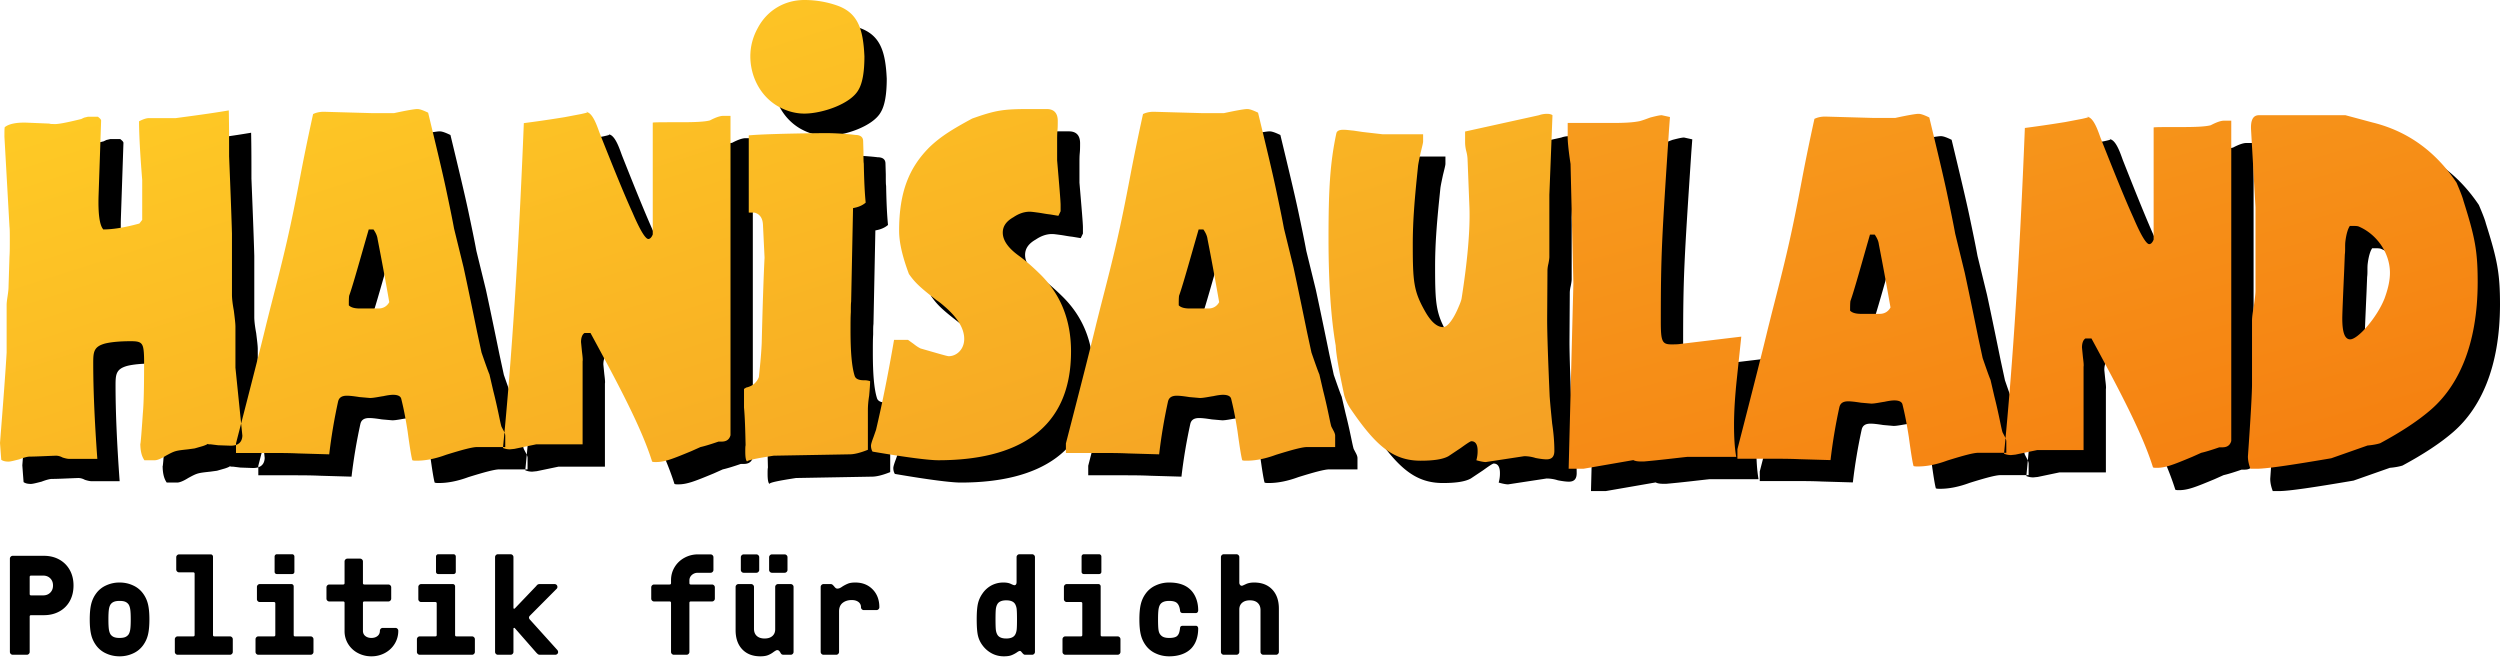 <svg width="336" height="89" xmlns="http://www.w3.org/2000/svg" xmlns:xlink="http://www.w3.org/1999/xlink"><defs><linearGradient x1="0%" y1="19.118%" x2="124.858%" y2="134.732%" id="c"><stop stop-color="#FFCC25" offset="0%"/><stop stop-color="#F19123" offset="100%"/></linearGradient><path d="M31.643 49.399v-5.495c0-.429-.085-1.1-.213-2.138-.17-.916-.254-1.648-.254-2.137v-8.244c-.043-1.648-.17-5.129-.383-10.38 0-2.136 0-4.152-.042-6.167-2.506.428-4.885.733-7.136 1.038h-3.61c-.297 0-.722.122-1.317.428 0 1.588.128 4.213.425 7.877v5.373l-.382.488c-1.996.55-3.61.795-4.842.795-.51-.55-.722-2.138-.637-4.642l.34-10.014c-.043-.183-.213-.305-.425-.488h-1.36l-.51.122-.381.183c-1.997.49-3.229.733-3.738.672-.212 0-.382 0-.552-.06l-2.973-.123c-1.487-.06-2.506.183-3.016.61-.042.183-.042.611-.042 1.282l.68 12.09c.042.307.042.916.042 1.772 0 .916 0 1.71-.043 2.26l-.127 4.09c0 .245-.043.671-.128 1.222-.085.549-.127.915-.127 1.16v6.41C.764 49.643.467 53.673 0 59.535l.085 1.16.085 1.1c.255.183.594.244.977.244.254 0 .722-.122 1.444-.306.637-.244 1.104-.366 1.402-.366.722 0 1.868-.061 3.525-.123.255 0 .552.062.892.245.382.122.68.183.892.183h3.78c-.383-5.252-.552-9.526-.552-12.822 0-1.528.042-2.26 1.614-2.687.764-.184 1.91-.306 3.44-.306 1.062 0 1.487.122 1.657.855.085.366.127.978.127 1.832 0 3.359-.042 5.68-.17 7.022-.212 3.175-.34 4.518-.34 3.97 0 1.038.17 1.77.552 2.32h1.402c.298 0 .807-.184 1.486-.612 1.232-.67 1.275-.67 2.974-.855l.892-.122 1.061-.305c.383-.122.638-.243.68-.305.085.062.212.062.425.062l.977.121 1.699.061c.976 0 1.529-.427 1.571-1.343l-.934-9.16zm36.263 10.685h-3.78c-.638 0-1.997.366-4.163 1.038-1.487.55-2.803.795-3.95.795-.255 0-.467 0-.595-.061-.127-.428-.34-1.71-.637-3.908-.212-1.343-.467-2.81-.85-4.336-.084-.366-.467-.55-1.104-.55-.297 0-.764.062-1.316.184-.467.06-1.275.244-1.784.244l-1.402-.122c-.764-.122-1.316-.183-1.699-.183-.68 0-1.062.244-1.189.793a71.994 71.994 0 0 0-1.19 7.084l-4.204-.122c-1.274-.061-2.676-.061-4.247-.061h-4.078v-1.283c2.166-8.366 3.525-13.74 4.078-16.06l.552-2.197c1.911-7.389 2.633-10.38 4.035-17.77.382-2.014.934-4.762 1.699-8.242.382-.183.85-.305 1.444-.305l6.498.183h2.93c1.7-.367 2.762-.55 3.144-.55.34 0 .807.183 1.444.489 1.104 4.579 1.91 7.938 2.378 10.135.467 2.199.85 4.031 1.105 5.436l1.274 5.19c.042.183.68 3.113 1.827 8.73l.594 2.748c.51 1.467.85 2.443 1.062 2.932l.51 2.198c.297 1.16.51 2.137.68 2.931.169.793.297 1.466.424 1.893l.255.488c.17.306.255.55.255.733v1.526zM52.318 40.606a429.029 429.029 0 0 0-1.572-8.487c-.042-.367-.212-.795-.552-1.282h-.637l-.51 1.77c-1.062 3.725-1.741 6.106-2.123 7.145-.043.366-.043.793-.043 1.282.297.305.807.427 1.487.427h2.505c.638 0 1.147-.305 1.445-.855zm26.154-25.584c.212 0 .382 0 .467.06.042-.06-.085-.06-.467-.06zm19.707.549h-.976c-.383 0-.977.183-1.784.61-.68.184-1.954.245-3.78.245-2.549 0-3.865 0-3.908.061v15.02c-.17.429-.383.612-.595.612-.382 0-1.104-1.16-2.123-3.542-1.062-2.32-2.506-5.862-4.417-10.685-.298-.795-.85-2.565-1.657-2.81-.043.062-.298.123-.85.245l-2.25.427c-2.252.366-4.036.611-5.437.794-.68 17.097-1.614 31.63-2.804 43.658.298.122.595.183.935.183l.595-.06 2.93-.61h6.244V48.544c.042-.184 0-.61-.085-1.283l-.127-1.282c0-.61.17-1.037.467-1.221h.807c3.95 7.266 6.88 12.823 8.282 17.281.128.061.297.061.51.061 1.19 0 2.25-.428 4.757-1.465l1.231-.55c.553-.123 1.36-.366 2.421-.733h.383c.382 0 1.019-.06 1.231-.855V15.571zm6.277-1.344c1.147.672 2.378 1.039 3.652 1.039 2.38 0 6.202-1.282 7.263-3.176.553-.915.808-2.443.808-4.518-.17-3.725-.893-5.862-3.696-6.839A13.299 13.299 0 0 0 108.108 0c-2.548 0-4.927 1.282-6.243 3.725-.68 1.222-1.02 2.504-1.02 3.847 0 2.626 1.275 5.251 3.61 6.655zm11.68 36.881c-.722 0-1.147-.183-1.274-.61-.383-1.221-.552-3.237-.552-6.045 0-1.039 0-1.832.042-2.504 0-.67 0-1.1.042-1.404l.255-12.578c.722-.123 1.275-.367 1.7-.733-.128-1.222-.213-2.992-.255-5.251-.043-.245-.043-.734-.043-1.527l-.043-1.465c0-.55-.34-.856-1.061-.856-.382-.06-2.294-.243-3.823-.243h-.68c-5.394.06-8.664.183-9.81.304v10.38h.763c.723.184 1.105.734 1.147 1.65l.213 4.396c-.128 2.504-.255 6.289-.382 11.48-.043 1.098-.17 2.625-.383 4.58-.297.732-.85 1.22-1.699 1.403l-.297.183v2.504c.127 1.404.17 3.114.213 5.068-.043.183-.043.488-.043.856 0 .793.085 1.22.255 1.343 0-.183 1.189-.428 3.568-.795l10.193-.182c.595 0 1.402-.183 2.463-.612v-5.312c0-.549.043-1.16.17-1.953.085-.917.128-1.588.128-1.955a2.344 2.344 0 0 0-.807-.122zm27.81-3.847c0 10.503-7.262 14.595-17.838 14.595-1.232 0-4.205-.367-8.835-1.16-.127-.183-.212-.49-.212-.795 0-.182.127-.61.34-1.16l.34-.977c.85-3.602 1.656-7.632 2.42-12.09h1.87l.764.55c.382.305.68.488.934.61 2.337.672 3.568 1.039 3.78 1.039 1.063 0 2.082-.917 2.082-2.321 0-1.404-.892-2.87-2.676-4.396-.212-.183-.553-.49-1.02-.794-2.208-1.71-2.93-2.382-3.737-3.542-.892-2.381-1.317-4.274-1.317-5.8 0-5.313 1.402-8.55 4.078-11.236 1.529-1.466 3.143-2.443 5.733-3.847 3.271-1.16 4.206-1.282 7.9-1.282h2.124c.977 0 1.487.55 1.487 1.588 0 .488 0 .915-.043 1.343-.042.428-.042.915-.042 1.405v2.564c.297 3.48.467 5.496.467 5.984v.855l-.297.61-1.104-.183c-.595-.061-1.147-.183-1.615-.244-.467-.06-.849-.122-1.146-.122-.723 0-1.444.244-2.166.732-.977.55-1.445 1.221-1.445 2.076 0 1.039.723 2.077 2.167 3.114.764.55 1.699 1.344 2.76 2.382 2.846 2.747 4.248 6.228 4.248 10.502zm35.499 12.823h-3.78c-.637 0-1.996.366-4.162 1.038-1.487.55-2.804.795-3.95.795-.255 0-.467 0-.595-.061-.127-.428-.34-1.71-.637-3.908-.212-1.343-.467-2.81-.85-4.336-.085-.366-.467-.55-1.104-.55-.297 0-.764.062-1.317.184-.467.06-1.274.244-1.784.244l-1.4-.122c-.766-.122-1.318-.183-1.7-.183-.68 0-1.062.244-1.19.793a72.147 72.147 0 0 0-1.188 7.084l-4.206-.122c-1.274-.061-2.675-.061-4.247-.061h-4.077v-1.283c2.166-8.366 3.525-13.74 4.077-16.06l.552-2.197c1.912-7.389 2.634-10.38 4.035-17.77a296.03 296.03 0 0 1 1.7-8.242c.382-.183.849-.305 1.443-.305l6.499.183h2.93c1.7-.367 2.761-.55 3.143-.55.34 0 .808.183 1.445.489 1.104 4.579 1.911 7.938 2.378 10.135.467 2.199.85 4.031 1.105 5.436l1.274 5.19c.042.183.679 3.113 1.826 8.73l.595 2.748c.51 1.467.85 2.443 1.062 2.932l.51 2.198a71.5 71.5 0 0 1 .679 2.931c.17.793.297 1.466.424 1.893l.256.488c.17.306.254.55.254.733v1.526zm-15.588-19.478c-.297.55-.807.855-1.444.855h-2.506c-.679 0-1.189-.122-1.486-.427 0-.49 0-.916.042-1.282.382-1.039 1.062-3.42 2.124-7.145l.51-1.77h.637c.34.487.51.915.552 1.282.51 2.565 1.02 5.373 1.571 8.487zm45.05 19.973c0 .792-.338 1.157-1.053 1.157-.337 0-.842-.061-1.474-.183a5.101 5.101 0 0 0-1.515-.243l-5.179.79c-.21 0-.631-.06-1.263-.243a4.44 4.44 0 0 0 .169-1.278c0-.852-.295-1.278-.842-1.278-.126 0-.59.304-1.431.913l-1.643 1.096c-.758.426-2.02.608-3.746.608-3.705 0-6.02-2.009-9.388-6.937a6.328 6.328 0 0 1-.885-1.888c-.715-3.346-1.094-5.537-1.136-6.633-.632-3.651-.969-8.458-.969-14.422 0-6.633.21-10.163 1.053-14.118.168-.73 1.473-.426 2.315-.365l1.221.182 2.652.304h5.473v.974c0 .182-.126.67-.336 1.521-.127.61-.253 1.157-.337 1.704l-.168 1.644c-.337 3.346-.548 6.024-.548 8.946 0 5.111.126 6.328 1.684 9.067.8 1.4 1.6 2.068 2.4 2.068.631 0 1.431-1.217 1.978-2.495.295-.668.463-1.095.506-1.4.8-5.111 1.137-9.128 1.052-12.048l-.252-6.45a4.99 4.99 0 0 0-.169-1.218 4.982 4.982 0 0 1-.168-1.217v-1.46l9.935-2.192c.463-.182 1.432-.304 1.81 0l-.21 5.355-.21 5.356v8.337c0 .182-.042.487-.127.913a4.262 4.262 0 0 0-.126.852l-.042 6.572c0 2.07.126 5.538.337 10.406.084 1.156.21 2.373.336 3.651.211 1.4.295 2.617.295 3.652z" id="b"/><filter x="-.7%" y="-2.4%" width="102.9%" height="109.7%" filterUnits="objectBoundingBox" id="a"><feOffset dx="3" dy="3" in="SourceAlpha" result="shadowOffsetOuter1"/><feColorMatrix values="0 0 0 0 0 0 0 0 0 0 0 0 0 0 0 0 0 0 1 0" in="shadowOffsetOuter1"/></filter><linearGradient x1="0%" y1="0%" x2="165.36%" y2="229.599%" id="f"><stop stop-color="#F79C1E" offset="0%"/><stop stop-color="#F35F00" offset="100%"/></linearGradient><path d="M234.029 45.242l-.594 5.633c-.255 2.388-.382 4.471-.382 6.246 0 1.653.085 3.123.297 4.286h-6.617c-1.74.184-3.648.43-5.769.613h-.466c-.424 0-.763-.061-.976-.183L212.82 63h-1.993l.636-24.922-.381-16.043c-.297-1.958-.424-3.305-.383-4.04v-1.47h6.109c1.484 0 2.672-.061 3.563-.245.466-.122.933-.306 1.442-.49.72-.184 1.23-.306 1.527-.306l1.103.244-.128 1.716c-.975 14.756-1.102 16.777-1.102 25.777 0 2.633.17 3.063 1.4 3.063.466 0 .89 0 1.23-.061l8.186-.98zm35.62 15.615h-3.775c-.636 0-1.993.366-4.157 1.04-1.484.551-2.8.796-3.945.796-.254 0-.466 0-.593-.061-.128-.428-.34-1.715-.637-3.92-.211-1.346-.466-2.816-.848-4.346-.085-.367-.466-.55-1.103-.55-.297 0-.763.06-1.314.183-.467.061-1.273.245-1.782.245l-1.4-.123c-.763-.122-1.315-.183-1.697-.183-.678 0-1.06.245-1.187.795a72.678 72.678 0 0 0-1.188 7.104l-4.2-.123c-1.272-.061-2.672-.061-4.24-.061h-4.073v-1.286c2.163-8.39 3.521-13.778 4.072-16.105l.552-2.203c1.908-7.41 2.63-10.41 4.03-17.819.38-2.021.932-4.776 1.696-8.266.382-.184.848-.307 1.442-.307l6.49.184h2.926c1.697-.367 2.758-.551 3.14-.551.339 0 .805.184 1.441.49 1.104 4.593 1.91 7.96 2.376 10.164.466 2.205.848 4.041 1.103 5.45l1.272 5.204c.042.185.679 3.124 1.824 8.757l.594 2.755c.51 1.47.848 2.45 1.06 2.939l.51 2.204c.296 1.164.508 2.144.678 2.94.17.796.297 1.47.424 1.898l.254.49c.17.306.255.551.255.735v1.53zm-15.567-19.534a424.88 424.88 0 0 0-1.57-8.511c-.042-.367-.212-.795-.55-1.285h-.637l-.509 1.776c-1.06 3.735-1.739 6.123-2.12 7.163-.043.368-.043.797-.043 1.286.297.307.806.43 1.484.43h2.503c.637 0 1.145-.308 1.442-.859zm26.119-25.656c.212 0 .382 0 .466.061.042-.06-.084-.06-.466-.06zm19.681.552h-.975c-.382 0-.976.184-1.782.612-.68.183-1.952.245-3.775.245-2.545 0-3.86 0-3.902.06V32.2c-.17.428-.382.612-.594.612-.382 0-1.103-1.162-2.12-3.55-1.061-2.327-2.503-5.88-4.412-10.716-.297-.796-.849-2.572-1.655-2.818-.042.062-.297.123-.848.246l-2.248.429c-2.248.366-4.03.611-5.43.796-.678 17.145-1.611 31.718-2.8 43.78.298.122.595.183.934.183l.594-.06 2.927-.613h6.235V49.283c.042-.183 0-.611-.085-1.285l-.127-1.286c0-.612.17-1.041.467-1.225h.806c3.945 7.287 6.871 12.859 8.27 17.328.127.062.298.062.51.062 1.187 0 2.248-.429 4.75-1.47l1.23-.55c.552-.123 1.358-.368 2.418-.736h.382c.382 0 1.018-.061 1.23-.856V16.219zM333 37.894c0 8.635-2.715 14.022-6.193 17.084-1.74 1.531-4.072 3.062-6.914 4.593-.382.122-.975.244-1.697.305l-4.877 1.715c-5.387.918-8.696 1.409-10.01 1.409h-.849c-.212-.552-.34-1.102-.34-1.654.382-5.388.552-8.633.552-9.674v-8.573c0-.429.085-1.102.255-2.02.126-.92.212-1.592.212-2.021V27.853l-.594-10.348c-.085-1.347.254-2.021 1.06-2.021h11.622l3.648.98c4.708 1.163 8.44 3.858 11.283 8.082.552 1.286.849 2.082.933 2.45 1.527 4.837 1.909 6.673 1.909 10.898zm-11.792-1.224c0-2.756-1.866-5.266-4.242-6.245-.211-.061-.508-.061-.848-.061h-.297c-.254.367-.466 1.04-.594 2.02-.042.306-.042.613-.042.919 0 .305 0 .611-.042.918l-.085 2.143c-.17 3.735-.255 5.879-.255 6.429 0 1.899.34 2.816 1.06 2.816 1.06 0 3.648-3 4.624-5.51.467-1.286.721-2.388.721-3.43z" id="e"/><filter x="-1.2%" y="-3.1%" width="104.9%" height="112.6%" filterUnits="objectBoundingBox" id="d"><feOffset dx="3" dy="3" in="SourceAlpha" result="shadowOffsetOuter1"/><feColorMatrix values="0 0 0 0 0 0 0 0 0 0 0 0 0 0 0 0 0 0 1 0" in="shadowOffsetOuter1"/></filter></defs><g fill="none" fill-rule="evenodd"><path d="M1.71 88a.365.365 0 0 1-.266-.114.365.365 0 0 1-.114-.266V75.08c0-.101.038-.19.114-.266a.365.365 0 0 1 .266-.114h4.18c.785 0 1.479.168 2.08.504.602.335 1.07.804 1.407 1.406.335.601.503 1.295.503 2.08 0 .785-.165 1.479-.494 2.08a3.494 3.494 0 0 1-1.406 1.407c-.608.335-1.305.503-2.09.503H4.18c-.127 0-.19.063-.19.19v4.75c0 .101-.038.19-.114.266A.365.365 0 0 1 3.61 88h-1.9zm4.085-7.98c.393 0 .712-.123.96-.37.247-.248.37-.567.37-.96s-.123-.712-.37-.96c-.248-.247-.567-.37-.96-.37H4.18c-.127 0-.19.063-.19.19v2.28c0 .127.063.19.19.19h1.615zm10.276 8.189c-.659 0-1.27-.133-1.834-.399a3.34 3.34 0 0 1-1.34-1.102 3.955 3.955 0 0 1-.645-1.415c-.127-.526-.19-1.207-.19-2.043 0-.836.063-1.517.19-2.043.127-.525.342-.997.646-1.415a3.34 3.34 0 0 1 1.34-1.102 4.241 4.241 0 0 1 1.833-.399c.659 0 1.27.133 1.833.399a3.34 3.34 0 0 1 1.34 1.102c.304.418.52.89.646 1.415.127.526.19 1.207.19 2.043 0 .836-.063 1.517-.19 2.043a3.955 3.955 0 0 1-.646 1.415 3.34 3.34 0 0 1-1.34 1.102 4.241 4.241 0 0 1-1.833.399zm0-2.47c.304 0 .548-.035.731-.105a1.05 1.05 0 0 0 .466-.351c.114-.165.193-.393.237-.684.045-.291.067-.741.067-1.349s-.022-1.058-.067-1.349c-.044-.291-.123-.52-.237-.684a1.05 1.05 0 0 0-.466-.352c-.183-.07-.427-.104-.731-.104-.292 0-.532.035-.722.105-.19.07-.348.186-.475.351-.114.165-.193.393-.238.684-.044.291-.066.741-.066 1.349s.022 1.058.066 1.349c.045.291.124.52.238.684.127.165.285.282.475.352s.43.104.722.104zm7.996-8.816a.365.365 0 0 1-.266-.114.365.365 0 0 1-.114-.266V74.89c0-.101.038-.19.114-.266a.365.365 0 0 1 .266-.114h4.256a.28.28 0 0 1 .218.095.306.306 0 0 1 .086.209V85.34c0 .127.063.19.19.19h2.09c.101 0 .19.038.266.114a.365.365 0 0 1 .114.266v1.71c0 .101-.038.19-.114.266a.365.365 0 0 1-.266.114h-7.03a.365.365 0 0 1-.266-.114.365.365 0 0 1-.114-.266v-1.71c0-.101.038-.19.114-.266a.365.365 0 0 1 .266-.114h2.09c.126 0 .19-.063.19-.19v-8.227c0-.127-.064-.19-.19-.19h-1.9zm10.845 3.99a.365.365 0 0 1-.266-.114.365.365 0 0 1-.114-.266V78.88c0-.101.038-.19.114-.266a.365.365 0 0 1 .266-.114h4.256a.28.28 0 0 1 .219.095.306.306 0 0 1 .085.209v6.536c0 .127.064.19.19.19h2.09c.102 0 .19.038.266.114a.365.365 0 0 1 .114.266v1.71c0 .101-.037.19-.114.266a.365.365 0 0 1-.266.114h-7.03a.365.365 0 0 1-.266-.114.365.365 0 0 1-.114-.266v-1.71c0-.101.038-.19.114-.266a.365.365 0 0 1 .266-.114h2.09c.127 0 .19-.063.19-.19v-4.237c0-.127-.063-.19-.19-.19h-1.9zm2.3-3.762a.296.296 0 0 1-.219-.085.296.296 0 0 1-.086-.219v-2.052c0-.076.029-.146.086-.209a.28.28 0 0 1 .218-.095h2.052a.28.28 0 0 1 .219.095.306.306 0 0 1 .085.209v2.052a.296.296 0 0 1-.085.219.296.296 0 0 1-.219.085h-2.052zm11.567 7.619c0 .304.108.541.323.713.216.17.488.256.817.256.33 0 .602-.085.817-.257.216-.17.323-.408.323-.712 0-.101.038-.19.114-.266a.365.365 0 0 1 .266-.114h1.71c.102 0 .19.038.266.114a.365.365 0 0 1 .114.266 3.29 3.29 0 0 1-.484 1.758c-.323.525-.76.937-1.311 1.234a3.756 3.756 0 0 1-1.815.447 3.821 3.821 0 0 1-1.814-.437 3.368 3.368 0 0 1-1.311-1.216 3.242 3.242 0 0 1-.485-1.748v-3.781c0-.127-.063-.19-.19-.19h-1.862a.365.365 0 0 1-.266-.114.365.365 0 0 1-.114-.266v-1.52c0-.101.038-.19.114-.266a.365.365 0 0 1 .266-.114h1.862c.127 0 .19-.063.19-.19V75.46c0-.101.038-.19.114-.266a.365.365 0 0 1 .266-.114h1.71c.102 0 .19.038.266.114a.365.365 0 0 1 .114.266v2.907c0 .127.064.19.19.19h3.23c.102 0 .19.038.266.114a.365.365 0 0 1 .114.266v1.52c0 .101-.038.19-.114.266a.365.365 0 0 1-.266.114h-3.23c-.126 0-.19.063-.19.19v3.743zm7.825-3.857a.365.365 0 0 1-.266-.114.365.365 0 0 1-.114-.266V78.88c0-.101.038-.19.114-.266a.365.365 0 0 1 .266-.114h4.256a.28.28 0 0 1 .219.095.306.306 0 0 1 .085.209v6.536c0 .127.063.19.19.19h2.09c.102 0 .19.038.266.114a.365.365 0 0 1 .114.266v1.71c0 .101-.038.19-.114.266a.365.365 0 0 1-.266.114h-7.03a.365.365 0 0 1-.266-.114.365.365 0 0 1-.114-.266v-1.71c0-.101.038-.19.114-.266a.365.365 0 0 1 .266-.114h2.09c.127 0 .19-.063.19-.19v-4.237c0-.127-.063-.19-.19-.19h-1.9zm2.3-3.762a.296.296 0 0 1-.22-.085.296.296 0 0 1-.085-.219v-2.052c0-.076.029-.146.086-.209a.28.28 0 0 1 .218-.095h2.052a.28.28 0 0 1 .219.095.306.306 0 0 1 .085.209v2.052a.296.296 0 0 1-.085.219.296.296 0 0 1-.219.085h-2.052zM66.917 88a.365.365 0 0 1-.266-.114.365.365 0 0 1-.114-.266V74.871c0-.101.038-.19.114-.266a.365.365 0 0 1 .266-.114h1.71c.101 0 .19.038.266.114a.365.365 0 0 1 .114.266v6.84c0 .05.022.082.066.095.045.013.086 0 .124-.038l2.888-3.021a.672.672 0 0 1 .19-.19.565.565 0 0 1 .285-.057h1.957a.38.38 0 0 1 .294.114.38.38 0 0 1 .105.266.334.334 0 0 1-.095.247l-3.591 3.61c-.089.089-.133.177-.133.266 0 .101.05.203.152.304l3.667 4.066a.456.456 0 0 1 .095.266.334.334 0 0 1-.114.257.406.406 0 0 1-.285.104H72.56a.43.43 0 0 1-.285-.095 2.26 2.26 0 0 1-.247-.247l-2.831-3.23c-.025-.038-.063-.05-.114-.038-.05.013-.076.044-.076.095v3.135c0 .101-.038.19-.114.266a.365.365 0 0 1-.266.114h-1.71zm20.989-7.163a.365.365 0 0 1-.266-.114.365.365 0 0 1-.114-.266v-1.52c0-.101.038-.19.114-.266a.365.365 0 0 1 .266-.114h2.09c.126 0 .19-.063.19-.19v-.38c0-.646.161-1.235.484-1.767.323-.532.763-.95 1.32-1.254a3.71 3.71 0 0 1 1.806-.456h1.71c.101 0 .19.038.266.114a.365.365 0 0 1 .114.266v1.71c0 .101-.038.19-.114.266a.365.365 0 0 1-.266.114h-1.71c-.317 0-.586.098-.808.294a.958.958 0 0 0-.332.751v.342c0 .127.063.19.19.19h2.85c.101 0 .19.038.266.114a.365.365 0 0 1 .114.266v1.52c0 .101-.038.19-.114.266a.365.365 0 0 1-.266.114h-2.85c-.127 0-.19.063-.19.19v6.593c0 .101-.038.19-.114.266a.365.365 0 0 1-.266.114h-1.71a.365.365 0 0 1-.266-.114.365.365 0 0 1-.114-.266v-6.593c0-.127-.064-.19-.19-.19h-2.09zm18.37-2.337c.1 0 .19.038.266.114a.365.365 0 0 1 .113.266v8.74c0 .101-.038.19-.114.266a.365.365 0 0 1-.266.114h-.95c-.164 0-.278-.044-.341-.133a2.078 2.078 0 0 1-.133-.209.722.722 0 0 0-.172-.209.327.327 0 0 0-.209-.076.48.48 0 0 0-.228.076 3.13 3.13 0 0 0-.265.171 3.09 3.09 0 0 1-.741.427c-.267.108-.615.162-1.045.162-1.027 0-1.837-.313-2.433-.94-.595-.628-.893-1.486-.893-2.575V78.88c0-.101.038-.19.114-.266a.365.365 0 0 1 .266-.114h1.71c.102 0 .19.038.266.114a.365.365 0 0 1 .115.266v5.624c0 .418.126.741.38.969.253.228.601.342 1.044.342.444 0 .792-.11 1.046-.332.253-.222.38-.523.38-.903v-5.7c0-.101.037-.19.114-.266a.365.365 0 0 1 .266-.114h1.71zm-6.328-1.52a.365.365 0 0 1-.266-.114.365.365 0 0 1-.114-.266v-1.71c0-.101.038-.19.114-.266a.365.365 0 0 1 .266-.114h1.71c.102 0 .19.038.266.114a.365.365 0 0 1 .115.266v1.71c0 .101-.039.19-.115.266a.365.365 0 0 1-.266.114h-1.71zm3.8 0a.365.365 0 0 1-.265-.114.365.365 0 0 1-.114-.266v-1.71c0-.101.037-.19.114-.266a.365.365 0 0 1 .266-.114h1.71c.1 0 .19.038.266.114a.365.365 0 0 1 .114.266v1.71c0 .101-.038.19-.115.266a.365.365 0 0 1-.265.114h-1.71zm11.967 4.636a.843.843 0 0 0-.342-.713c-.228-.17-.525-.256-.893-.256-.494 0-.902.127-1.225.38-.323.253-.485.633-.485 1.14v5.453c0 .101-.038.19-.114.266a.365.365 0 0 1-.266.114h-1.71a.365.365 0 0 1-.266-.114.365.365 0 0 1-.114-.266v-8.74c0-.101.038-.19.114-.266a.365.365 0 0 1 .266-.114h.95c.102 0 .18.022.238.067.057.044.136.123.237.237.076.101.146.177.21.228.063.05.139.076.227.076a.797.797 0 0 0 .323-.067 1.98 1.98 0 0 0 .361-.218 4.91 4.91 0 0 1 .76-.39c.241-.095.564-.142.97-.142.95 0 1.725.307 2.327.922.602.614.902 1.415.902 2.403 0 .101-.038.19-.114.266a.365.365 0 0 1-.266.114h-1.71a.365.365 0 0 1-.266-.114.365.365 0 0 1-.114-.266zm19.203 6.593c-.583 0-1.121-.13-1.615-.39a3.728 3.728 0 0 1-1.273-1.111 3.504 3.504 0 0 1-.608-1.34c-.101-.475-.152-1.18-.152-2.118 0-.925.054-1.628.162-2.109.107-.481.307-.931.598-1.349a3.46 3.46 0 0 1 1.235-1.121 3.414 3.414 0 0 1 1.615-.38c.393 0 .716.06.969.18s.412.181.475.181c.203 0 .304-.146.304-.437v-3.344c0-.101.038-.19.114-.266a.365.365 0 0 1 .266-.114h1.71c.101 0 .19.038.266.114a.365.365 0 0 1 .114.266V87.62c0 .101-.038.19-.114.266a.365.365 0 0 1-.266.114h-.95c-.089 0-.177-.044-.266-.133a2.909 2.909 0 0 1-.209-.238c-.076-.095-.146-.142-.209-.142-.101 0-.247.07-.437.209a3.634 3.634 0 0 1-.713.37c-.247.096-.585.143-1.016.143zm.323-2.394c.62 0 1.026-.184 1.216-.551.101-.19.165-.418.19-.684.025-.266.038-.71.038-1.33 0-.62-.013-1.064-.038-1.33a1.807 1.807 0 0 0-.19-.684c-.19-.367-.595-.551-1.216-.551-.62 0-1.026.184-1.216.551-.101.19-.165.418-.19.684-.025.266-.038.71-.038 1.33 0 .62.013 1.064.038 1.33s.089.494.19.684c.19.367.595.551 1.216.551zm8.129-4.902a.365.365 0 0 1-.266-.114.365.365 0 0 1-.114-.266V78.88c0-.101.038-.19.114-.266a.365.365 0 0 1 .266-.114h4.256a.28.28 0 0 1 .218.095.306.306 0 0 1 .086.209v6.536c0 .127.063.19.19.19h2.09c.101 0 .19.038.266.114a.365.365 0 0 1 .114.266v1.71c0 .101-.038.19-.114.266a.365.365 0 0 1-.266.114h-7.03a.365.365 0 0 1-.266-.114.365.365 0 0 1-.114-.266v-1.71c0-.101.038-.19.114-.266a.365.365 0 0 1 .266-.114h2.09c.127 0 .19-.063.19-.19v-4.237c0-.127-.064-.19-.19-.19h-1.9zm2.299-3.762a.296.296 0 0 1-.219-.085.296.296 0 0 1-.085-.219v-2.052c0-.076.028-.146.085-.209a.28.28 0 0 1 .219-.095h2.052a.28.28 0 0 1 .218.095.306.306 0 0 1 .086.209v2.052a.296.296 0 0 1-.086.219.296.296 0 0 1-.218.085h-2.052zm11.473 11.058c-.659 0-1.27-.133-1.834-.399a3.34 3.34 0 0 1-1.34-1.102 3.955 3.955 0 0 1-.645-1.415c-.127-.526-.19-1.207-.19-2.043 0-.836.063-1.517.19-2.043.126-.525.342-.997.646-1.415a3.34 3.34 0 0 1 1.34-1.102 4.241 4.241 0 0 1 1.833-.399c1.178 0 2.09.285 2.736.855.367.317.652.725.855 1.225.202.5.304 1.049.304 1.644a.421.421 0 0 1-.086.275.29.29 0 0 1-.237.105h-1.748c-.216 0-.336-.101-.361-.304-.051-.469-.184-.81-.4-1.026-.202-.203-.557-.304-1.063-.304-.583 0-.982.152-1.197.456-.114.165-.194.393-.238.684-.044.291-.066.741-.066 1.349 0 .62.019 1.077.057 1.368.038.291.12.513.247.665.126.165.285.282.475.352s.43.104.722.104c.494 0 .842-.082 1.045-.247.114-.101.202-.231.266-.39.063-.158.114-.402.152-.731.025-.177.145-.266.36-.266h1.749a.29.29 0 0 1 .237.105.42.42 0 0 1 .086.275c0 .532-.076 1.023-.228 1.472a3.18 3.18 0 0 1-.665 1.15c-.33.355-.75.627-1.264.817-.513.19-1.092.285-1.738.285zm7.33-.209a.365.365 0 0 1-.266-.114.365.365 0 0 1-.113-.266V74.871c0-.101.037-.19.114-.266a.365.365 0 0 1 .266-.114h1.71c.1 0 .19.038.266.114a.365.365 0 0 1 .114.266v3.42a.5.5 0 0 0 .095.314.316.316 0 0 0 .266.123c.037 0 .208-.073.512-.218.305-.146.678-.219 1.121-.219 1.027 0 1.837.313 2.433.94.595.628.892 1.486.892 2.575v5.814c0 .101-.038.19-.114.266a.365.365 0 0 1-.266.114h-1.71a.365.365 0 0 1-.266-.114.365.365 0 0 1-.113-.266v-5.624c0-.405-.124-.725-.371-.96-.247-.234-.598-.351-1.055-.351-.443 0-.791.11-1.044.332-.254.222-.38.523-.38.903v5.7c0 .101-.038.19-.114.266a.365.365 0 0 1-.266.114h-1.71z" fill="#000"/><use fill="#000" filter="url(#a)" xlink:href="#b"/><use fill="url(#c)" xlink:href="#b"/><use fill="#000" filter="url(#d)" xlink:href="#e"/><use fill="url(#f)" xlink:href="#e"/></g></svg>